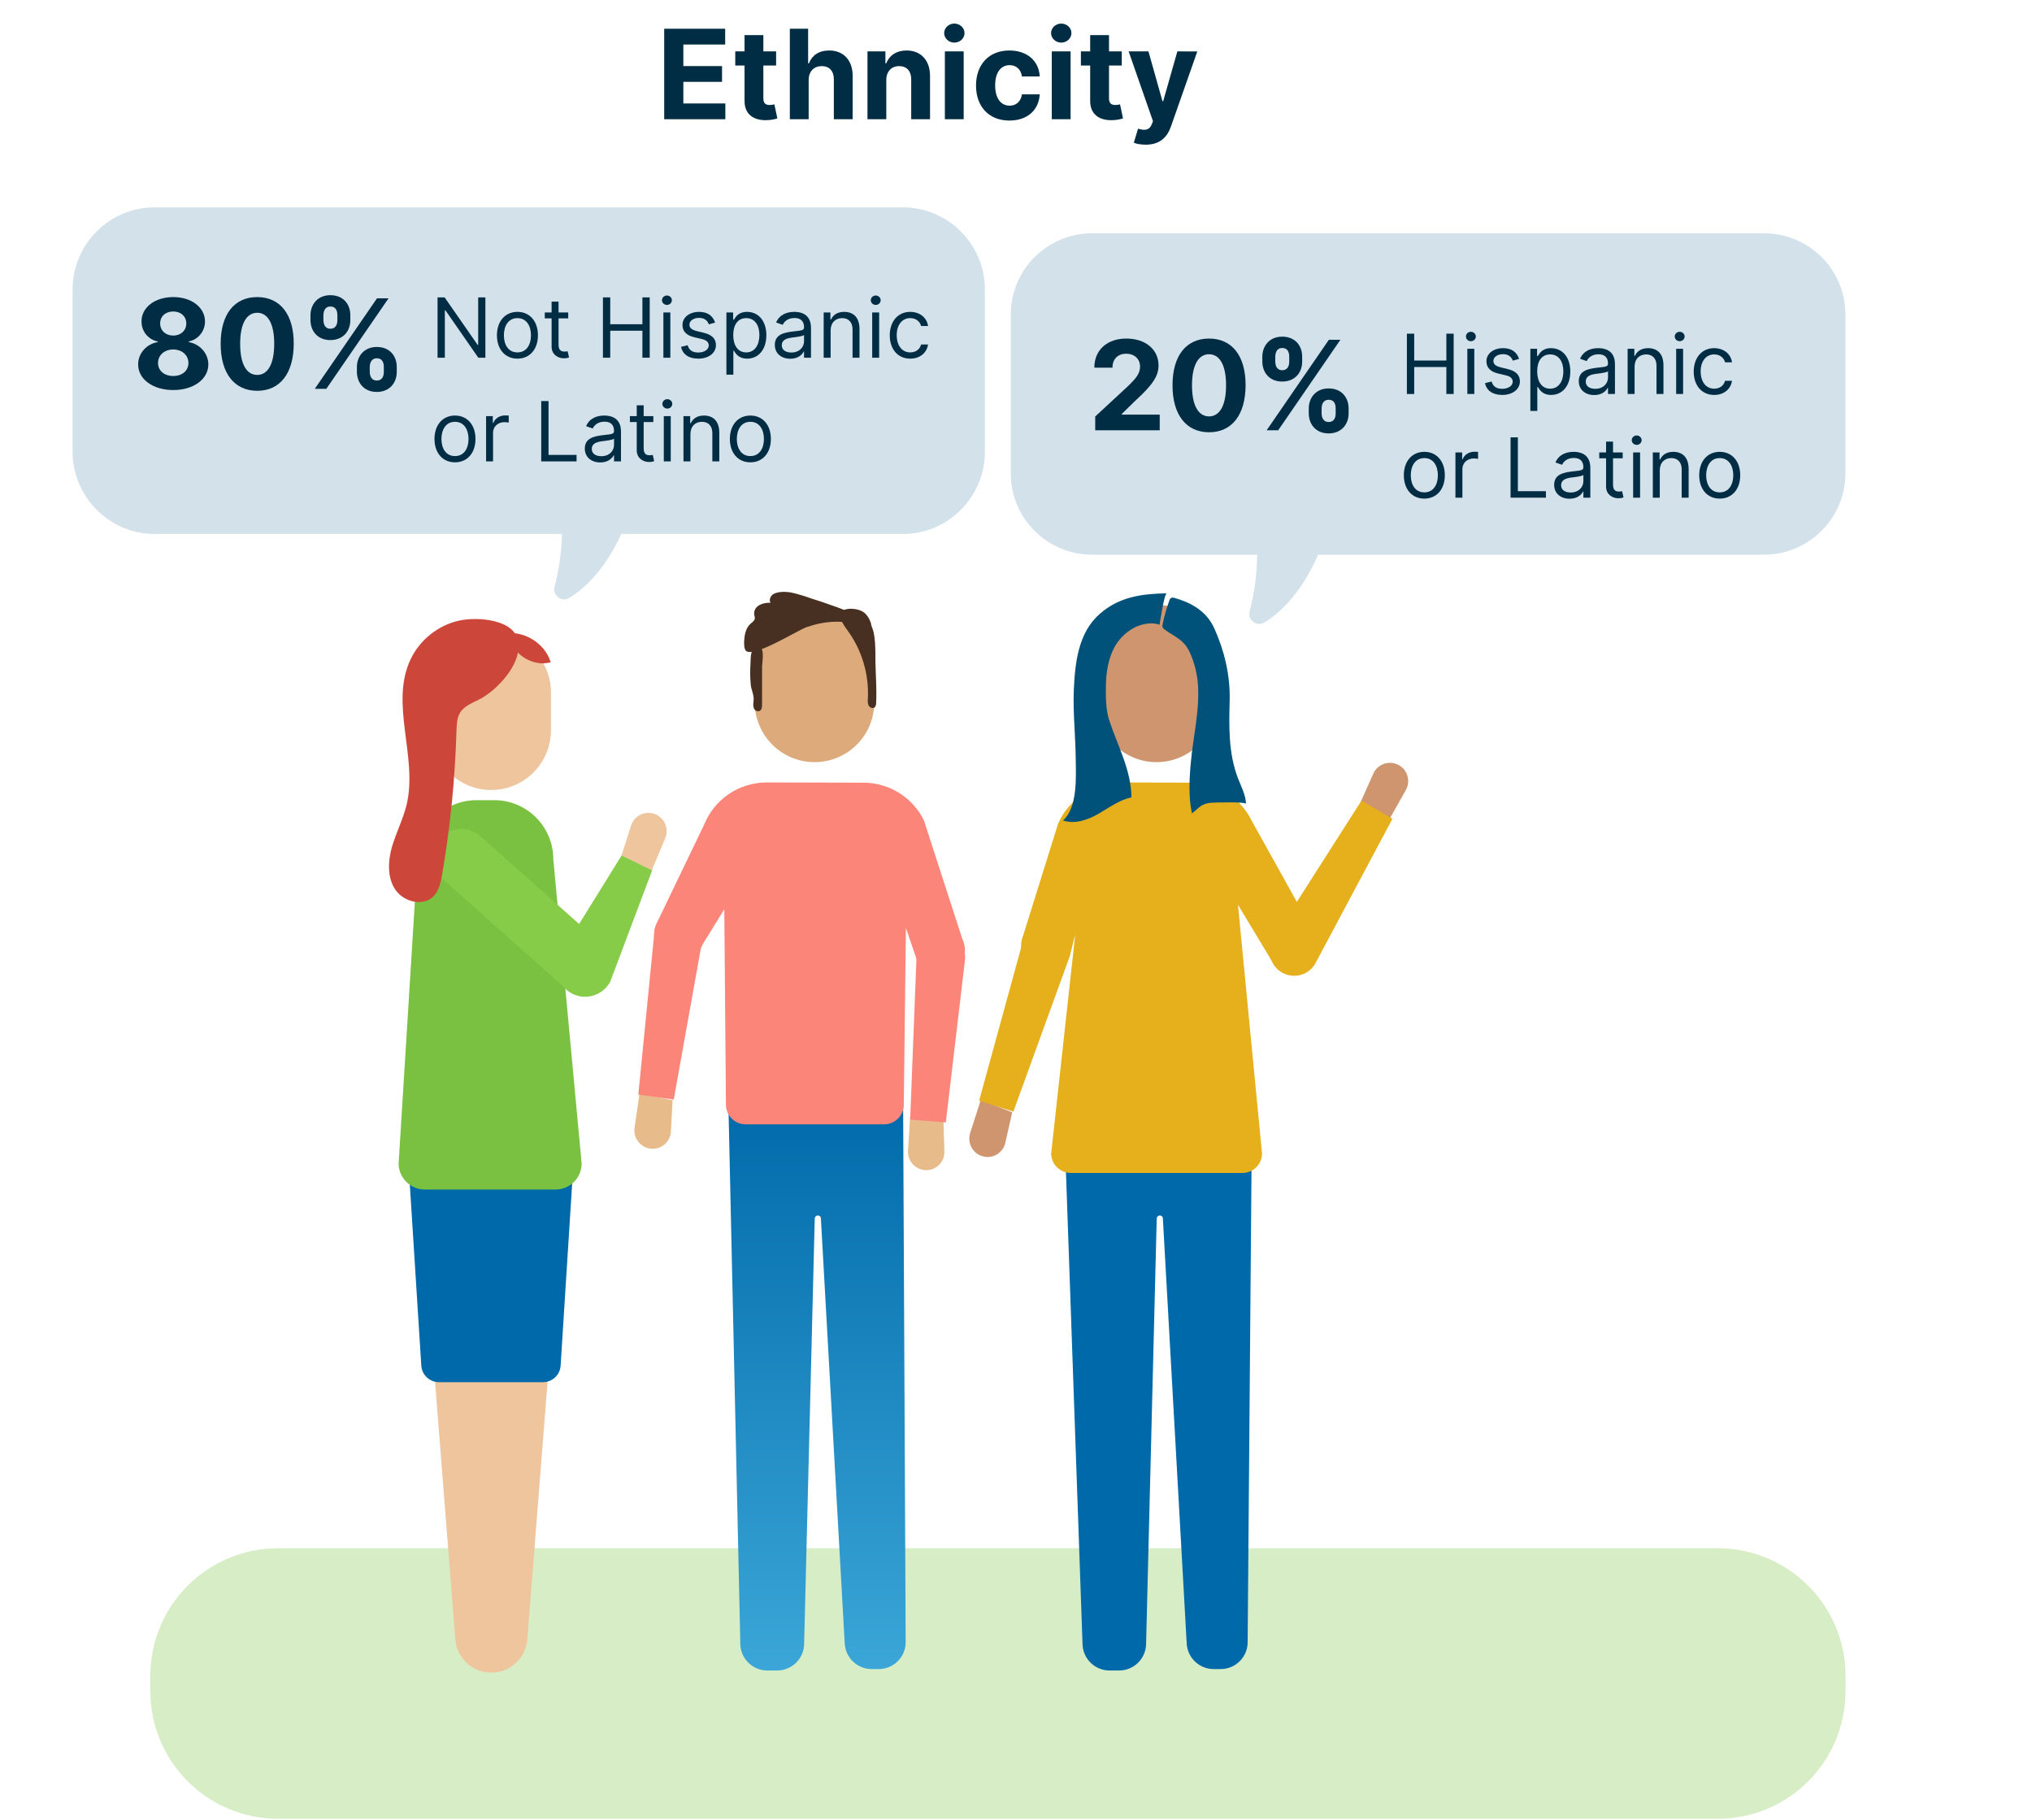 <svg width="392" height="351" viewBox="0 0 392 351" fill="none" xmlns="http://www.w3.org/2000/svg">
<path opacity="0.3" d="M331.361 350.837H53.669C40.025 350.837 29 339.822 29 326.189V323.299C29 309.667 40.025 298.652 53.669 298.652H331.361C345.006 298.652 356.031 309.667 356.031 323.299V326.189C356.031 339.822 345.006 350.837 331.361 350.837Z" fill="#7AC142"/>
<path d="M94.758 322.645C91.113 322.645 88.061 319.821 87.833 316.177L80.543 223.58C80.543 217.295 85.646 212.193 91.933 212.193H97.628C103.916 212.193 109.018 217.295 109.018 223.58L101.729 316.177C101.455 319.821 98.448 322.645 94.758 322.645Z" fill="#EFC59E"/>
<path d="M157.13 147.015C150.797 147.015 145.603 141.868 145.603 135.492V128.204C145.603 121.873 150.751 116.681 157.13 116.681C163.463 116.681 168.656 121.827 168.656 128.204V135.492C168.656 141.868 163.508 147.015 157.13 147.015Z" fill="#DDAA7C"/>
<path d="M164.055 185.275L140.318 164.141C138.04 162.137 137.858 158.63 139.862 156.353C141.867 154.076 145.375 153.893 147.653 155.897L171.39 177.031C173.668 179.035 173.85 182.542 171.846 184.82C169.841 187.052 166.333 187.279 164.055 185.275Z" fill="#FC857A"/>
<path d="M182.005 216.11L182.188 222.122C182.233 224.172 180.548 225.811 178.543 225.72C176.584 225.629 175.035 223.944 175.171 221.985L175.582 215.29L182.005 216.11Z" fill="#E8BB8B"/>
<path d="M129.748 212.239L129.429 218.251C129.338 220.301 127.516 221.804 125.511 221.576C123.552 221.348 122.14 219.526 122.413 217.568L123.37 210.918L129.748 212.239Z" fill="#E8BB8B"/>
<path d="M181.823 179.991C184.511 180.219 186.47 182.587 186.151 185.229L182.461 216.52L175.582 215.973L176.812 184.5C176.812 181.813 179.135 179.763 181.823 179.991Z" fill="#FC857A"/>
<path d="M131.525 175.573C134.168 175.937 135.99 178.442 135.534 181.084L129.976 212.102L123.142 211.145L126.24 179.809C126.468 177.121 128.883 175.208 131.525 175.573Z" fill="#FC857A"/>
<path d="M174.215 210.964L174.716 316.861C174.67 319.685 172.347 321.962 169.522 321.962H168.155C165.422 321.962 163.144 319.821 162.961 317.089L158.36 235.013C158.36 234.694 158.086 234.466 157.767 234.466C157.449 234.466 157.175 234.739 157.175 235.058L155.125 317.134C155.079 319.958 152.756 322.235 149.931 322.235H148.018C145.284 322.235 143.006 320.095 142.824 317.362L140.5 212.194L174.215 210.964Z" fill="url(#paint0_linear)"/>
<path d="M185.65 181.13L178.224 158.22C176.037 153.802 171.572 151.024 166.652 150.978L147.927 150.933C142.642 150.933 137.904 154.075 135.899 158.949L126.559 178.352C125.511 180.857 126.741 183.727 129.247 184.729C131.753 185.776 134.623 184.546 135.626 182.041L139.726 175.391L140.045 213.15C140.09 215.245 141.776 216.885 143.872 216.885H170.525C172.62 216.885 174.306 215.245 174.352 213.15L174.762 178.99L176.949 185.412C178.133 187.826 181.094 188.828 183.509 187.644C185.833 186.505 186.835 183.59 185.65 181.13Z" fill="#FC857A"/>
<path d="M223.101 147.015C216.768 147.015 211.574 141.868 211.574 135.492V128.204C211.574 121.873 216.722 116.681 223.101 116.681C229.434 116.681 234.627 121.827 234.627 128.204V135.492C234.627 141.868 229.479 147.015 223.101 147.015Z" fill="#CE956E"/>
<path d="M230.026 185.275L206.289 164.141C204.011 162.137 203.829 158.63 205.833 156.353C207.838 154.076 211.346 153.893 213.624 155.897L237.361 177.031C239.639 179.035 239.821 182.542 237.817 184.82C235.812 187.052 232.304 187.279 230.026 185.275Z" fill="#FC857A"/>
<path d="M262.465 154.758L264.925 149.247C265.745 147.379 267.977 146.605 269.8 147.561C271.531 148.472 272.169 150.659 271.212 152.389L267.932 158.219L262.465 154.758Z" fill="#CE956E"/>
<path d="M195.264 214.562L193.942 220.437C193.487 222.441 191.436 223.626 189.523 223.034C187.609 222.487 186.562 220.437 187.154 218.57L189.204 212.193L195.264 214.562Z" fill="#CE956E"/>
<path d="M247.293 187.598C244.97 186.231 244.241 183.271 245.699 180.993L262.647 154.439L268.615 157.947L253.808 185.73C252.578 188.099 249.617 188.919 247.293 187.598Z" fill="#E5B01C"/>
<path d="M203.237 178.716C205.788 179.536 207.155 182.314 206.244 184.819L195.491 214.425L188.885 212.33L197.223 181.95C197.952 179.353 200.685 177.896 203.237 178.716Z" fill="#E5B01C"/>
<path d="M241.553 210.964L240.687 316.861C240.641 319.685 238.318 321.962 235.493 321.962H234.126C231.393 321.962 229.115 319.821 228.933 317.089L224.331 235.013C224.331 234.694 224.058 234.466 223.739 234.466C223.42 234.466 223.146 234.739 223.146 235.058L221.096 317.134C221.051 319.958 218.727 322.235 215.902 322.235H214.034C211.301 322.235 209.023 320.095 208.841 317.362L205.15 212.194L241.553 210.964Z" fill="#0069AA"/>
<path d="M253.626 180.174L241.416 158.22C239.229 153.802 234.764 151.024 229.844 150.978L216.586 150.933C211.301 150.933 206.107 154.075 204.102 158.949L197.359 180.538C196.311 183.043 197.542 185.913 200.047 186.915C202.553 187.962 205.423 186.733 206.426 184.228L207.428 180.265L202.781 222.533C202.827 224.628 204.512 226.267 206.608 226.267H239.639C241.735 226.267 243.421 224.628 243.466 222.533L238.819 174.526L244.833 184.501C246.018 186.915 248.979 187.917 251.394 186.733C253.854 185.548 254.856 182.588 253.626 180.174Z" fill="#E5B01C"/>
<path d="M220.868 120.37C218.408 120.826 216.176 122.648 214.945 124.925C213.806 127.111 213.396 129.616 213.351 132.076C213.305 134.262 213.305 136.767 213.943 138.817C215.538 143.736 218.226 148.473 218.271 153.802C215.948 154.303 213.943 155.806 211.893 156.99C209.843 158.174 207.291 159.04 205.059 158.266C207.929 155.76 207.565 149.748 207.519 146.287C207.474 141.869 206.972 137.451 207.155 133.078C207.382 127.84 208.02 122.01 212.166 118.412C215.948 115.087 220.321 114.54 225.105 114.449C224.604 114.449 223.784 119.96 223.693 120.507C222.736 120.188 221.825 120.188 220.868 120.37Z" fill="#01527A"/>
<path d="M233.124 119.323C233.58 119.915 233.99 120.598 234.308 121.327C236.222 125.608 237.315 130.254 237.224 134.945C237.088 140.092 236.951 145.33 238.865 150.249C239.502 151.843 240.322 153.392 240.368 155.077C240.368 154.622 234.217 154.804 233.625 154.849C231.666 155.031 231.393 155.806 229.935 156.899C229.251 153.711 229.434 150.067 229.752 146.833C230.208 142.005 231.393 137.223 231.119 132.349C230.983 130.072 230.436 127.794 229.479 125.745C228.295 123.285 226.609 122.875 224.65 121.418C224.513 121.281 224.331 121.144 224.285 121.008C224.194 120.826 224.24 120.598 224.285 120.416C224.604 118.822 225.06 117.273 225.607 115.77C225.652 115.633 225.698 115.497 225.834 115.406C226.062 115.223 226.381 115.269 226.654 115.36C229.342 116.134 231.575 117.319 233.124 119.323Z" fill="#01527A"/>
<path d="M152.483 114.267C151.799 114.176 151.116 114.13 150.387 114.222C149.84 114.313 149.294 114.449 148.929 114.814C148.565 115.178 148.337 115.816 148.656 116.271C147.243 116.18 145.239 116.863 145.512 118.64C145.558 118.867 145.649 119.141 145.603 119.368C145.512 119.778 145.148 120.006 144.829 120.279C143.826 121.145 143.599 122.557 143.553 123.878C143.553 124.379 143.553 124.925 143.781 125.381C144.829 127.294 153.804 121.6 155.626 120.962C159.043 119.778 163.007 119.414 166.424 120.917C165.331 118.139 162.05 117.364 159.545 116.453C158.087 115.907 156.674 115.542 155.216 114.996C154.305 114.723 153.394 114.449 152.483 114.267Z" fill="#473021"/>
<path d="M145.922 137.132C146.104 137.223 146.332 137.223 146.56 137.132C146.97 136.904 147.015 136.357 147.015 135.902C147.015 133.488 147.015 131.074 147.015 128.614C147.015 127.703 147.79 124.014 145.74 124.834C144.737 125.244 144.829 127.066 144.783 127.931C144.692 129.297 144.692 130.664 144.829 132.03C144.92 133.123 145.512 134.08 145.375 135.173C145.33 135.628 145.239 136.129 145.421 136.585C145.512 136.858 145.694 137.04 145.922 137.132Z" fill="#473021"/>
<path d="M166.47 118.002C167.244 118.503 167.7 119.323 168.019 120.188C168.019 120.689 168.429 121.418 168.52 121.919C168.657 122.557 168.748 123.194 168.793 123.877C168.884 125.153 168.884 126.428 168.884 127.703C168.93 130.345 169.158 132.85 169.021 135.492C169.021 135.856 168.975 136.312 168.657 136.494C168.292 136.722 167.745 136.448 167.563 136.084C167.381 135.674 167.381 135.219 167.426 134.763C167.654 130.117 166.287 125.426 163.554 121.691C162.87 120.735 161.002 118.275 162.87 117.637C163.918 117.228 165.558 117.455 166.47 118.002Z" fill="#473021"/>
<path d="M104.736 266.622H84.689C82.867 266.622 81.363 265.21 81.272 263.388L78.721 223.17H110.704L108.153 263.388C108.062 265.21 106.558 266.622 104.736 266.622Z" fill="#0069AA"/>
<path d="M94.758 152.39C88.425 152.39 83.231 147.243 83.231 140.867V133.579C83.231 127.248 88.38 122.056 94.758 122.056C101.091 122.056 106.285 127.202 106.285 133.579V140.867C106.285 147.198 101.137 152.39 94.758 152.39Z" fill="#EFC59E"/>
<path d="M107.196 229.456H81.91C79.176 229.456 76.898 227.178 76.898 224.446L80.543 165.735C80.543 159.45 85.646 154.349 91.933 154.349H95.35C101.638 154.349 106.74 159.45 106.74 165.735L112.207 224.446C112.207 227.224 109.929 229.456 107.196 229.456Z" fill="#7AC142"/>
<path d="M109.064 190.649L85.327 169.515C83.049 167.511 82.867 164.004 84.871 161.727C86.876 159.45 90.384 159.267 92.662 161.271L116.399 182.405C118.677 184.409 118.859 187.916 116.855 190.194C114.85 192.471 111.342 192.653 109.064 190.649Z" fill="#86CC48"/>
<path d="M108.062 184.136L119.953 164.961L125.83 167.83L117.72 189.374C116.262 192.061 112.937 193.063 110.249 191.606C107.606 190.148 106.604 186.824 108.062 184.136Z" fill="#86CC48"/>
<path d="M119.907 165.007L121.73 159.268C122.367 157.309 124.463 156.307 126.377 157.036C128.199 157.765 129.11 159.86 128.336 161.682L125.739 167.876L119.907 165.007Z" fill="#EFC59E"/>
<path d="M88.288 119.778C84.37 120.735 80.953 123.513 79.222 127.157C75.122 135.72 80.634 146.013 78.448 155.214C77.764 157.992 76.443 160.588 75.623 163.321C74.848 166.054 74.666 169.242 76.261 171.611C77.855 173.979 81.637 174.936 83.641 172.886C84.689 171.793 85.008 170.244 85.281 168.741C86.876 159.541 87.787 150.249 88.061 140.912C88.106 139.728 88.152 138.498 88.744 137.496C89.564 136.13 91.204 135.583 92.571 134.854C95.942 133.078 100.407 128.295 100.043 124.105C99.633 119.414 92.024 118.867 88.288 119.778Z" fill="#CC473A"/>
<path d="M96.99 122.237C100.863 121.463 105.1 123.968 106.239 127.748C102.822 128.705 98.904 126.245 98.221 122.784" fill="#CC473A"/>
<path d="M340.292 107H210.708C202.037 107 195 99.993 195 91.359V60.641C195 52.007 202.037 45 210.708 45H340.292C348.963 45 356 52.007 356 60.641V91.359C356 99.993 348.9 107 340.292 107Z" fill="#D3E1EA"/>
<path d="M254.272 106.934C254.272 106.934 250.947 115.816 243.885 120.097C242.427 120.963 240.65 119.596 241.06 117.957C241.789 115.224 242.518 111.261 242.518 106.889H254.272V106.934Z" fill="#D3E1EA"/>
<path d="M29.828 103H174.172C182.909 103 190 95.887 190 87.123V55.877C190 47.113 182.909 40 174.172 40H29.828C21.091 40 14 47.113 14 55.877V87.123C14 95.824 21.091 103 29.828 103Z" fill="#D3E1EA"/>
<path d="M120.181 102.182C120.181 102.182 116.855 111.064 109.793 115.345C108.335 116.211 106.558 114.844 106.968 113.205C107.697 110.472 108.426 106.509 108.426 102.137H120.181V102.182Z" fill="#D3E1EA"/>
<path d="M128.134 23H139.93V19.957H131.825V15.789H139.291V12.747H131.825V8.588H139.896V5.545H128.134V23Z" fill="#002D44"/>
<path d="M149.724 9.909H147.261V6.772H143.631V9.909H141.841V12.636H143.631V19.454C143.614 22.019 145.361 23.289 147.994 23.178C148.932 23.144 149.597 22.957 149.963 22.838L149.392 20.136C149.213 20.17 148.83 20.255 148.489 20.255C147.764 20.255 147.261 19.983 147.261 18.977V12.636H149.724V9.909Z" fill="#002D44"/>
<path d="M156.001 15.431C156.01 13.744 157.041 12.755 158.524 12.755C159.999 12.755 160.868 13.701 160.859 15.312V23H164.49V14.664C164.499 11.596 162.692 9.738 159.965 9.738C157.979 9.738 156.649 10.676 156.053 12.218H155.899V5.545H152.371V23H156.001V15.431Z" fill="#002D44"/>
<path d="M170.978 15.431C170.987 13.744 171.992 12.755 173.458 12.755C174.916 12.755 175.793 13.71 175.785 15.312V23H179.416V14.664C179.416 11.613 177.626 9.738 174.898 9.738C172.955 9.738 171.549 10.693 170.961 12.218H170.808V9.909H167.347V23H170.978V15.431Z" fill="#002D44"/>
<path d="M182.277 23H185.908V9.909H182.277V23ZM184.101 8.221C185.183 8.221 186.07 7.394 186.07 6.38C186.07 5.375 185.183 4.548 184.101 4.548C183.027 4.548 182.141 5.375 182.141 6.38C182.141 7.394 183.027 8.221 184.101 8.221Z" fill="#002D44"/>
<path d="M194.731 23.255C198.217 23.255 200.407 21.21 200.577 18.201H197.151C196.938 19.599 196.018 20.383 194.773 20.383C193.077 20.383 191.978 18.96 191.978 16.454C191.978 13.982 193.086 12.568 194.773 12.568C196.103 12.568 196.955 13.446 197.151 14.75H200.577C200.424 11.724 198.131 9.738 194.714 9.738C190.742 9.738 188.288 12.491 188.288 16.505C188.288 20.485 190.7 23.255 194.731 23.255Z" fill="#002D44"/>
<path d="M202.902 23H206.533V9.909H202.902V23ZM204.726 8.221C205.808 8.221 206.695 7.394 206.695 6.38C206.695 5.375 205.808 4.548 204.726 4.548C203.652 4.548 202.766 5.375 202.766 6.38C202.766 7.394 203.652 8.221 204.726 8.221Z" fill="#002D44"/>
<path d="M216.404 9.909H213.941V6.772H210.31V9.909H208.521V12.636H210.31V19.454C210.293 22.019 212.041 23.289 214.674 23.178C215.612 23.144 216.276 22.957 216.643 22.838L216.072 20.136C215.893 20.17 215.509 20.255 215.168 20.255C214.444 20.255 213.941 19.983 213.941 18.977V12.636H216.404V9.909Z" fill="#002D44"/>
<path d="M221.011 27.909C223.712 27.909 225.144 26.528 225.886 24.414L230.974 9.926L227.13 9.909L224.394 19.522H224.258L221.548 9.909H217.729L222.425 23.375L222.212 23.928C221.735 25.156 220.823 25.215 219.545 24.823L218.727 27.534C219.246 27.755 220.09 27.909 221.011 27.909Z" fill="#002D44"/>
<path d="M211.282 83H223.725V79.983H216.396V79.864L218.944 77.367C222.532 74.094 223.495 72.457 223.495 70.472C223.495 67.446 221.024 65.307 217.282 65.307C213.617 65.307 211.103 67.497 211.112 70.923H214.614C214.606 69.253 215.663 68.23 217.256 68.23C218.791 68.23 219.933 69.185 219.933 70.719C219.933 72.108 219.08 73.063 217.495 74.588L211.282 80.341V83Z" fill="#002D44"/>
<path d="M233.243 83.384C237.632 83.384 240.283 80.043 240.291 74.29C240.3 68.58 237.615 65.307 233.243 65.307C228.862 65.307 226.203 68.571 226.195 74.29C226.178 80.026 228.845 83.375 233.243 83.384ZM233.243 80.324C231.24 80.324 229.945 78.313 229.953 74.29C229.962 70.327 231.249 68.332 233.243 68.332C235.229 68.332 236.524 70.327 236.524 74.29C236.533 78.313 235.237 80.324 233.243 80.324Z" fill="#002D44"/>
<path d="M252.477 79.727C252.485 81.824 253.823 83.605 256.32 83.605C258.792 83.605 260.173 81.824 260.164 79.727V78.807C260.173 76.693 258.826 74.929 256.32 74.929C253.857 74.929 252.485 76.71 252.477 78.807V79.727ZM243.519 69.739C243.528 71.835 244.866 73.6 247.354 73.6C249.835 73.6 251.215 71.852 251.207 69.739V68.818C251.215 66.705 249.869 64.94 247.354 64.94C244.917 64.94 243.528 66.705 243.519 68.818V69.739ZM244.354 83H246.579L258.579 65.546H256.354L244.354 83ZM254.957 78.807C254.965 77.972 255.298 77.111 256.32 77.111C257.394 77.111 257.676 77.972 257.667 78.807V79.727C257.676 80.563 257.36 81.406 256.32 81.406C255.281 81.406 254.965 80.537 254.957 79.727V78.807ZM246.016 68.818C246.025 68.009 246.34 67.122 247.354 67.122C248.428 67.122 248.718 67.983 248.71 68.818V69.739C248.718 70.574 248.394 71.418 247.354 71.418C246.349 71.418 246.025 70.574 246.016 69.739V68.818Z" fill="#002D44"/>
<path d="M271.409 76H272.818V70.796H279.023V76H280.432V64.364H279.023V69.546H272.818V64.364H271.409V76Z" fill="#002D44"/>
<path d="M283.071 76H284.412V67.273H283.071V76ZM283.753 65.818C284.276 65.818 284.707 65.409 284.707 64.909C284.707 64.409 284.276 64 283.753 64C283.23 64 282.798 64.409 282.798 64.909C282.798 65.409 283.23 65.818 283.753 65.818Z" fill="#002D44"/>
<path d="M293.05 69.227C292.629 67.989 291.686 67.159 289.959 67.159C288.118 67.159 286.754 68.204 286.754 69.682C286.754 70.886 287.47 71.693 289.072 72.068L290.527 72.409C291.408 72.614 291.822 73.034 291.822 73.636C291.822 74.386 291.027 75 289.777 75C288.68 75 287.993 74.528 287.754 73.591L286.481 73.909C286.794 75.392 288.016 76.182 289.8 76.182C291.828 76.182 293.209 75.074 293.209 73.568C293.209 72.352 292.447 71.585 290.891 71.204L289.595 70.886C288.561 70.631 288.095 70.284 288.095 69.614C288.095 68.864 288.891 68.318 289.959 68.318C291.129 68.318 291.612 68.966 291.845 69.568L293.05 69.227Z" fill="#002D44"/>
<path d="M295.227 79.273H296.568V74.659H296.682C296.977 75.136 297.545 76.182 299.227 76.182C301.409 76.182 302.932 74.432 302.932 71.659C302.932 68.909 301.409 67.159 299.204 67.159C297.5 67.159 296.977 68.204 296.682 68.659H296.523V67.273H295.227V79.273ZM296.545 71.636C296.545 69.682 297.409 68.364 299.045 68.364C300.75 68.364 301.591 69.796 301.591 71.636C301.591 73.5 300.727 74.977 299.045 74.977C297.432 74.977 296.545 73.614 296.545 71.636Z" fill="#002D44"/>
<path d="M307.545 76.204C309.068 76.204 309.864 75.386 310.136 74.818H310.204V76H311.545V70.25C311.545 67.477 309.432 67.159 308.318 67.159C307 67.159 305.5 67.614 304.818 69.204L306.091 69.659C306.386 69.023 307.085 68.341 308.364 68.341C309.597 68.341 310.204 68.994 310.204 70.114V70.159C310.204 70.807 309.545 70.75 307.954 70.954C306.335 71.165 304.568 71.523 304.568 73.523C304.568 75.227 305.886 76.204 307.545 76.204ZM307.75 75C306.682 75 305.909 74.523 305.909 73.591C305.909 72.568 306.841 72.25 307.886 72.114C308.454 72.046 309.977 71.886 310.204 71.614V72.841C310.204 73.932 309.341 75 307.75 75Z" fill="#002D44"/>
<path d="M315.334 70.75C315.334 69.227 316.277 68.364 317.561 68.364C318.805 68.364 319.561 69.176 319.561 70.546V76H320.902V70.454C320.902 68.227 319.714 67.159 317.947 67.159C316.629 67.159 315.811 67.75 315.402 68.636H315.288V67.273H313.993V76H315.334V70.75Z" fill="#002D44"/>
<path d="M323.352 76H324.693V67.273H323.352V76ZM324.034 65.818C324.557 65.818 324.989 65.409 324.989 64.909C324.989 64.409 324.557 64 324.034 64C323.511 64 323.079 64.409 323.079 64.909C323.079 65.409 323.511 65.818 324.034 65.818Z" fill="#002D44"/>
<path d="M330.695 76.182C332.626 76.182 333.899 75 334.126 73.454H332.785C332.535 74.409 331.74 74.977 330.695 74.977C329.104 74.977 328.081 73.659 328.081 71.636C328.081 69.659 329.126 68.364 330.695 68.364C331.876 68.364 332.581 69.091 332.785 69.886H334.126C333.899 68.25 332.513 67.159 330.672 67.159C328.308 67.159 326.74 69.023 326.74 71.682C326.74 74.296 328.24 76.182 330.695 76.182Z" fill="#002D44"/>
<path d="M274.773 96.182C277.136 96.182 278.727 94.386 278.727 91.682C278.727 88.954 277.136 87.159 274.773 87.159C272.409 87.159 270.818 88.954 270.818 91.682C270.818 94.386 272.409 96.182 274.773 96.182ZM274.773 94.977C272.977 94.977 272.159 93.432 272.159 91.682C272.159 89.932 272.977 88.364 274.773 88.364C276.568 88.364 277.386 89.932 277.386 91.682C277.386 93.432 276.568 94.977 274.773 94.977Z" fill="#002D44"/>
<path d="M280.774 96H282.115V90.477C282.115 89.296 283.047 88.432 284.32 88.432C284.677 88.432 285.047 88.5 285.138 88.523V87.159C284.984 87.148 284.632 87.136 284.433 87.136C283.388 87.136 282.479 87.727 282.16 88.591H282.07V87.273H280.774V96Z" fill="#002D44"/>
<path d="M291.409 96H298.227V94.75H292.818V84.364H291.409V96Z" fill="#002D44"/>
<path d="M302.795 96.204C304.318 96.204 305.114 95.386 305.386 94.818H305.454V96H306.795V90.25C306.795 87.477 304.682 87.159 303.568 87.159C302.25 87.159 300.75 87.614 300.068 89.204L301.341 89.659C301.636 89.023 302.335 88.341 303.614 88.341C304.847 88.341 305.454 88.994 305.454 90.114V90.159C305.454 90.807 304.795 90.75 303.204 90.954C301.585 91.165 299.818 91.523 299.818 93.523C299.818 95.227 301.136 96.204 302.795 96.204ZM303 95C301.932 95 301.159 94.523 301.159 93.591C301.159 92.568 302.091 92.25 303.136 92.114C303.704 92.046 305.227 91.886 305.454 91.614V92.841C305.454 93.932 304.591 95 303 95Z" fill="#002D44"/>
<path d="M313.038 87.273H311.175V85.182H309.834V87.273H308.516V88.409H309.834V93.864C309.834 95.386 311.061 96.114 312.197 96.114C312.697 96.114 313.016 96.023 313.197 95.954L312.925 94.75C312.811 94.773 312.629 94.818 312.334 94.818C311.743 94.818 311.175 94.636 311.175 93.5V88.409H313.038V87.273Z" fill="#002D44"/>
<path d="M315.055 96H316.396V87.273H315.055V96ZM315.737 85.818C316.26 85.818 316.692 85.409 316.692 84.909C316.692 84.409 316.26 84 315.737 84C315.214 84 314.783 84.409 314.783 84.909C314.783 85.409 315.214 85.818 315.737 85.818Z" fill="#002D44"/>
<path d="M320.193 90.75C320.193 89.227 321.136 88.364 322.42 88.364C323.665 88.364 324.42 89.176 324.42 90.546V96H325.761V90.454C325.761 88.227 324.574 87.159 322.807 87.159C321.489 87.159 320.67 87.75 320.261 88.636H320.148V87.273H318.852V96H320.193V90.75Z" fill="#002D44"/>
<path d="M331.757 96.182C334.121 96.182 335.712 94.386 335.712 91.682C335.712 88.954 334.121 87.159 331.757 87.159C329.393 87.159 327.802 88.954 327.802 91.682C327.802 94.386 329.393 96.182 331.757 96.182ZM331.757 94.977C329.962 94.977 329.143 93.432 329.143 91.682C329.143 89.932 329.962 88.364 331.757 88.364C333.552 88.364 334.371 89.932 334.371 91.682C334.371 93.432 333.552 94.977 331.757 94.977Z" fill="#002D44"/>
<path d="M33.418 75.239C37.356 75.239 40.185 73.134 40.194 70.304C40.185 68.122 38.506 66.341 36.41 65.992V65.872C38.234 65.497 39.538 63.92 39.546 62.003C39.538 59.301 36.947 57.307 33.418 57.307C29.881 57.307 27.291 59.301 27.299 62.003C27.291 63.912 28.577 65.497 30.435 65.872V65.992C28.305 66.341 26.643 68.122 26.651 70.304C26.643 73.134 29.481 75.239 33.418 75.239ZM33.418 72.528C31.663 72.528 30.486 71.489 30.486 70.014C30.486 68.506 31.722 67.415 33.418 67.415C35.106 67.415 36.35 68.506 36.35 70.014C36.35 71.497 35.166 72.528 33.418 72.528ZM33.418 64.73C31.944 64.73 30.896 63.767 30.896 62.386C30.896 61.023 31.927 60.085 33.418 60.085C34.901 60.085 35.941 61.031 35.941 62.386C35.941 63.767 34.884 64.73 33.418 64.73Z" fill="#002D44"/>
<path d="M49.618 75.384C54.007 75.384 56.658 72.043 56.666 66.29C56.675 60.58 53.99 57.307 49.618 57.307C45.237 57.307 42.578 60.571 42.57 66.29C42.553 72.026 45.22 75.375 49.618 75.384ZM49.618 72.324C47.615 72.324 46.32 70.313 46.328 66.29C46.337 62.327 47.624 60.333 49.618 60.333C51.604 60.333 52.899 62.327 52.899 66.29C52.908 70.313 51.612 72.324 49.618 72.324Z" fill="#002D44"/>
<path d="M68.852 71.727C68.86 73.824 70.198 75.605 72.695 75.605C75.167 75.605 76.548 73.824 76.539 71.727V70.807C76.548 68.693 75.201 66.929 72.695 66.929C70.232 66.929 68.86 68.71 68.852 70.807V71.727ZM59.894 61.739C59.903 63.835 61.241 65.6 63.729 65.6C66.21 65.6 67.59 63.852 67.582 61.739V60.818C67.59 58.705 66.244 56.94 63.729 56.94C61.292 56.94 59.903 58.705 59.894 60.818V61.739ZM60.729 75H62.954L74.954 57.545H72.729L60.729 75ZM71.332 70.807C71.34 69.972 71.673 69.111 72.695 69.111C73.769 69.111 74.05 69.972 74.042 70.807V71.727C74.05 72.563 73.735 73.406 72.695 73.406C71.656 73.406 71.34 72.537 71.332 71.727V70.807ZM62.391 60.818C62.4 60.009 62.715 59.122 63.729 59.122C64.803 59.122 65.093 59.983 65.085 60.818V61.739C65.093 62.574 64.769 63.418 63.729 63.418C62.724 63.418 62.4 62.574 62.391 61.739V60.818Z" fill="#002D44"/>
<path d="M93.636 57.364H92.25V66.523H92.136L85.773 57.364H84.409V69H85.818V59.864H85.932L92.273 69H93.636V57.364Z" fill="#002D44"/>
<path d="M99.82 69.182C102.183 69.182 103.774 67.386 103.774 64.682C103.774 61.955 102.183 60.159 99.82 60.159C97.456 60.159 95.865 61.955 95.865 64.682C95.865 67.386 97.456 69.182 99.82 69.182ZM99.82 67.977C98.024 67.977 97.206 66.432 97.206 64.682C97.206 62.932 98.024 61.364 99.82 61.364C101.615 61.364 102.433 62.932 102.433 64.682C102.433 66.432 101.615 67.977 99.82 67.977Z" fill="#002D44"/>
<path d="M109.616 60.273H107.753V58.182H106.412V60.273H105.094V61.409H106.412V66.864C106.412 68.386 107.639 69.114 108.776 69.114C109.276 69.114 109.594 69.023 109.776 68.954L109.503 67.75C109.389 67.773 109.207 67.818 108.912 67.818C108.321 67.818 107.753 67.636 107.753 66.5V61.409H109.616V60.273Z" fill="#002D44"/>
<path d="M116.315 69H117.724V63.795H123.929V69H125.338V57.364H123.929V62.545H117.724V57.364H116.315V69Z" fill="#002D44"/>
<path d="M127.977 69H129.318V60.273H127.977V69ZM128.659 58.818C129.182 58.818 129.614 58.409 129.614 57.909C129.614 57.409 129.182 57 128.659 57C128.136 57 127.704 57.409 127.704 57.909C127.704 58.409 128.136 58.818 128.659 58.818Z" fill="#002D44"/>
<path d="M137.956 62.227C137.535 60.989 136.592 60.159 134.865 60.159C133.024 60.159 131.66 61.205 131.66 62.682C131.66 63.886 132.376 64.693 133.979 65.068L135.433 65.409C136.314 65.614 136.729 66.034 136.729 66.636C136.729 67.386 135.933 68 134.683 68C133.587 68 132.899 67.528 132.66 66.591L131.388 66.909C131.7 68.392 132.922 69.182 134.706 69.182C136.734 69.182 138.115 68.074 138.115 66.568C138.115 65.352 137.354 64.585 135.797 64.204L134.501 63.886C133.467 63.631 133.001 63.284 133.001 62.614C133.001 61.864 133.797 61.318 134.865 61.318C136.035 61.318 136.518 61.966 136.751 62.568L137.956 62.227Z" fill="#002D44"/>
<path d="M140.133 72.273H141.474V67.659H141.588C141.883 68.136 142.452 69.182 144.133 69.182C146.315 69.182 147.838 67.432 147.838 64.659C147.838 61.909 146.315 60.159 144.111 60.159C142.406 60.159 141.883 61.205 141.588 61.659H141.429V60.273H140.133V72.273ZM141.452 64.636C141.452 62.682 142.315 61.364 143.952 61.364C145.656 61.364 146.497 62.795 146.497 64.636C146.497 66.5 145.633 67.977 143.952 67.977C142.338 67.977 141.452 66.614 141.452 64.636Z" fill="#002D44"/>
<path d="M152.452 69.204C153.974 69.204 154.77 68.386 155.043 67.818H155.111V69H156.452V63.25C156.452 60.477 154.338 60.159 153.224 60.159C151.906 60.159 150.406 60.614 149.724 62.205L150.997 62.659C151.293 62.023 151.991 61.341 153.27 61.341C154.503 61.341 155.111 61.994 155.111 63.114V63.159C155.111 63.807 154.452 63.75 152.861 63.955C151.241 64.165 149.474 64.523 149.474 66.523C149.474 68.227 150.793 69.204 152.452 69.204ZM152.656 68C151.588 68 150.815 67.523 150.815 66.591C150.815 65.568 151.747 65.25 152.793 65.114C153.361 65.046 154.883 64.886 155.111 64.614V65.841C155.111 66.932 154.247 68 152.656 68Z" fill="#002D44"/>
<path d="M160.24 63.75C160.24 62.227 161.183 61.364 162.467 61.364C163.712 61.364 164.467 62.176 164.467 63.545V69H165.808V63.455C165.808 61.227 164.621 60.159 162.854 60.159C161.535 60.159 160.717 60.75 160.308 61.636H160.195V60.273H158.899V69H160.24V63.75Z" fill="#002D44"/>
<path d="M168.258 69H169.599V60.273H168.258V69ZM168.94 58.818C169.463 58.818 169.895 58.409 169.895 57.909C169.895 57.409 169.463 57 168.94 57C168.418 57 167.986 57.409 167.986 57.909C167.986 58.409 168.418 58.818 168.94 58.818Z" fill="#002D44"/>
<path d="M175.601 69.182C177.533 69.182 178.805 68 179.033 66.454H177.692C177.442 67.409 176.646 67.977 175.601 67.977C174.01 67.977 172.987 66.659 172.987 64.636C172.987 62.659 174.033 61.364 175.601 61.364C176.783 61.364 177.487 62.091 177.692 62.886H179.033C178.805 61.25 177.419 60.159 175.578 60.159C173.214 60.159 171.646 62.023 171.646 64.682C171.646 67.296 173.146 69.182 175.601 69.182Z" fill="#002D44"/>
<path d="M87.773 89.182C90.136 89.182 91.727 87.386 91.727 84.682C91.727 81.954 90.136 80.159 87.773 80.159C85.409 80.159 83.818 81.954 83.818 84.682C83.818 87.386 85.409 89.182 87.773 89.182ZM87.773 87.977C85.977 87.977 85.159 86.432 85.159 84.682C85.159 82.932 85.977 81.364 87.773 81.364C89.568 81.364 90.386 82.932 90.386 84.682C90.386 86.432 89.568 87.977 87.773 87.977Z" fill="#002D44"/>
<path d="M93.774 89H95.115V83.477C95.115 82.296 96.047 81.432 97.32 81.432C97.677 81.432 98.047 81.5 98.138 81.523V80.159C97.984 80.148 97.632 80.136 97.433 80.136C96.388 80.136 95.479 80.727 95.16 81.591H95.07V80.273H93.774V89Z" fill="#002D44"/>
<path d="M104.409 89H111.227V87.75H105.818V77.364H104.409V89Z" fill="#002D44"/>
<path d="M115.795 89.204C117.318 89.204 118.114 88.386 118.386 87.818H118.454V89H119.795V83.25C119.795 80.477 117.682 80.159 116.568 80.159C115.25 80.159 113.75 80.614 113.068 82.204L114.341 82.659C114.636 82.023 115.335 81.341 116.614 81.341C117.847 81.341 118.454 81.994 118.454 83.114V83.159C118.454 83.807 117.795 83.75 116.204 83.954C114.585 84.165 112.818 84.523 112.818 86.523C112.818 88.227 114.136 89.204 115.795 89.204ZM116 88C114.932 88 114.159 87.523 114.159 86.591C114.159 85.568 115.091 85.25 116.136 85.114C116.704 85.046 118.227 84.886 118.454 84.614V85.841C118.454 86.932 117.591 88 116 88Z" fill="#002D44"/>
<path d="M126.038 80.273H124.175V78.182H122.834V80.273H121.516V81.409H122.834V86.864C122.834 88.386 124.061 89.114 125.197 89.114C125.697 89.114 126.016 89.023 126.197 88.954L125.925 87.75C125.811 87.773 125.629 87.818 125.334 87.818C124.743 87.818 124.175 87.636 124.175 86.5V81.409H126.038V80.273Z" fill="#002D44"/>
<path d="M128.055 89H129.396V80.273H128.055V89ZM128.737 78.818C129.26 78.818 129.692 78.409 129.692 77.909C129.692 77.409 129.26 77 128.737 77C128.214 77 127.783 77.409 127.783 77.909C127.783 78.409 128.214 78.818 128.737 78.818Z" fill="#002D44"/>
<path d="M133.193 83.75C133.193 82.227 134.136 81.364 135.42 81.364C136.665 81.364 137.42 82.176 137.42 83.546V89H138.761V83.454C138.761 81.227 137.574 80.159 135.807 80.159C134.489 80.159 133.67 80.75 133.261 81.636H133.148V80.273H131.852V89H133.193V83.75Z" fill="#002D44"/>
<path d="M144.757 89.182C147.121 89.182 148.712 87.386 148.712 84.682C148.712 81.954 147.121 80.159 144.757 80.159C142.393 80.159 140.802 81.954 140.802 84.682C140.802 87.386 142.393 89.182 144.757 89.182ZM144.757 87.977C142.962 87.977 142.143 86.432 142.143 84.682C142.143 82.932 142.962 81.364 144.757 81.364C146.552 81.364 147.371 82.932 147.371 84.682C147.371 86.432 146.552 87.977 144.757 87.977Z" fill="#002D44"/>
<defs>
<linearGradient id="paint0_linear" x1="157.631" y1="210.961" x2="157.631" y2="322.282" gradientUnits="userSpaceOnUse">
<stop stop-color="#0069AA"/>
<stop offset="1" stop-color="#3BA6D7"/>
</linearGradient>
</defs>
</svg>
